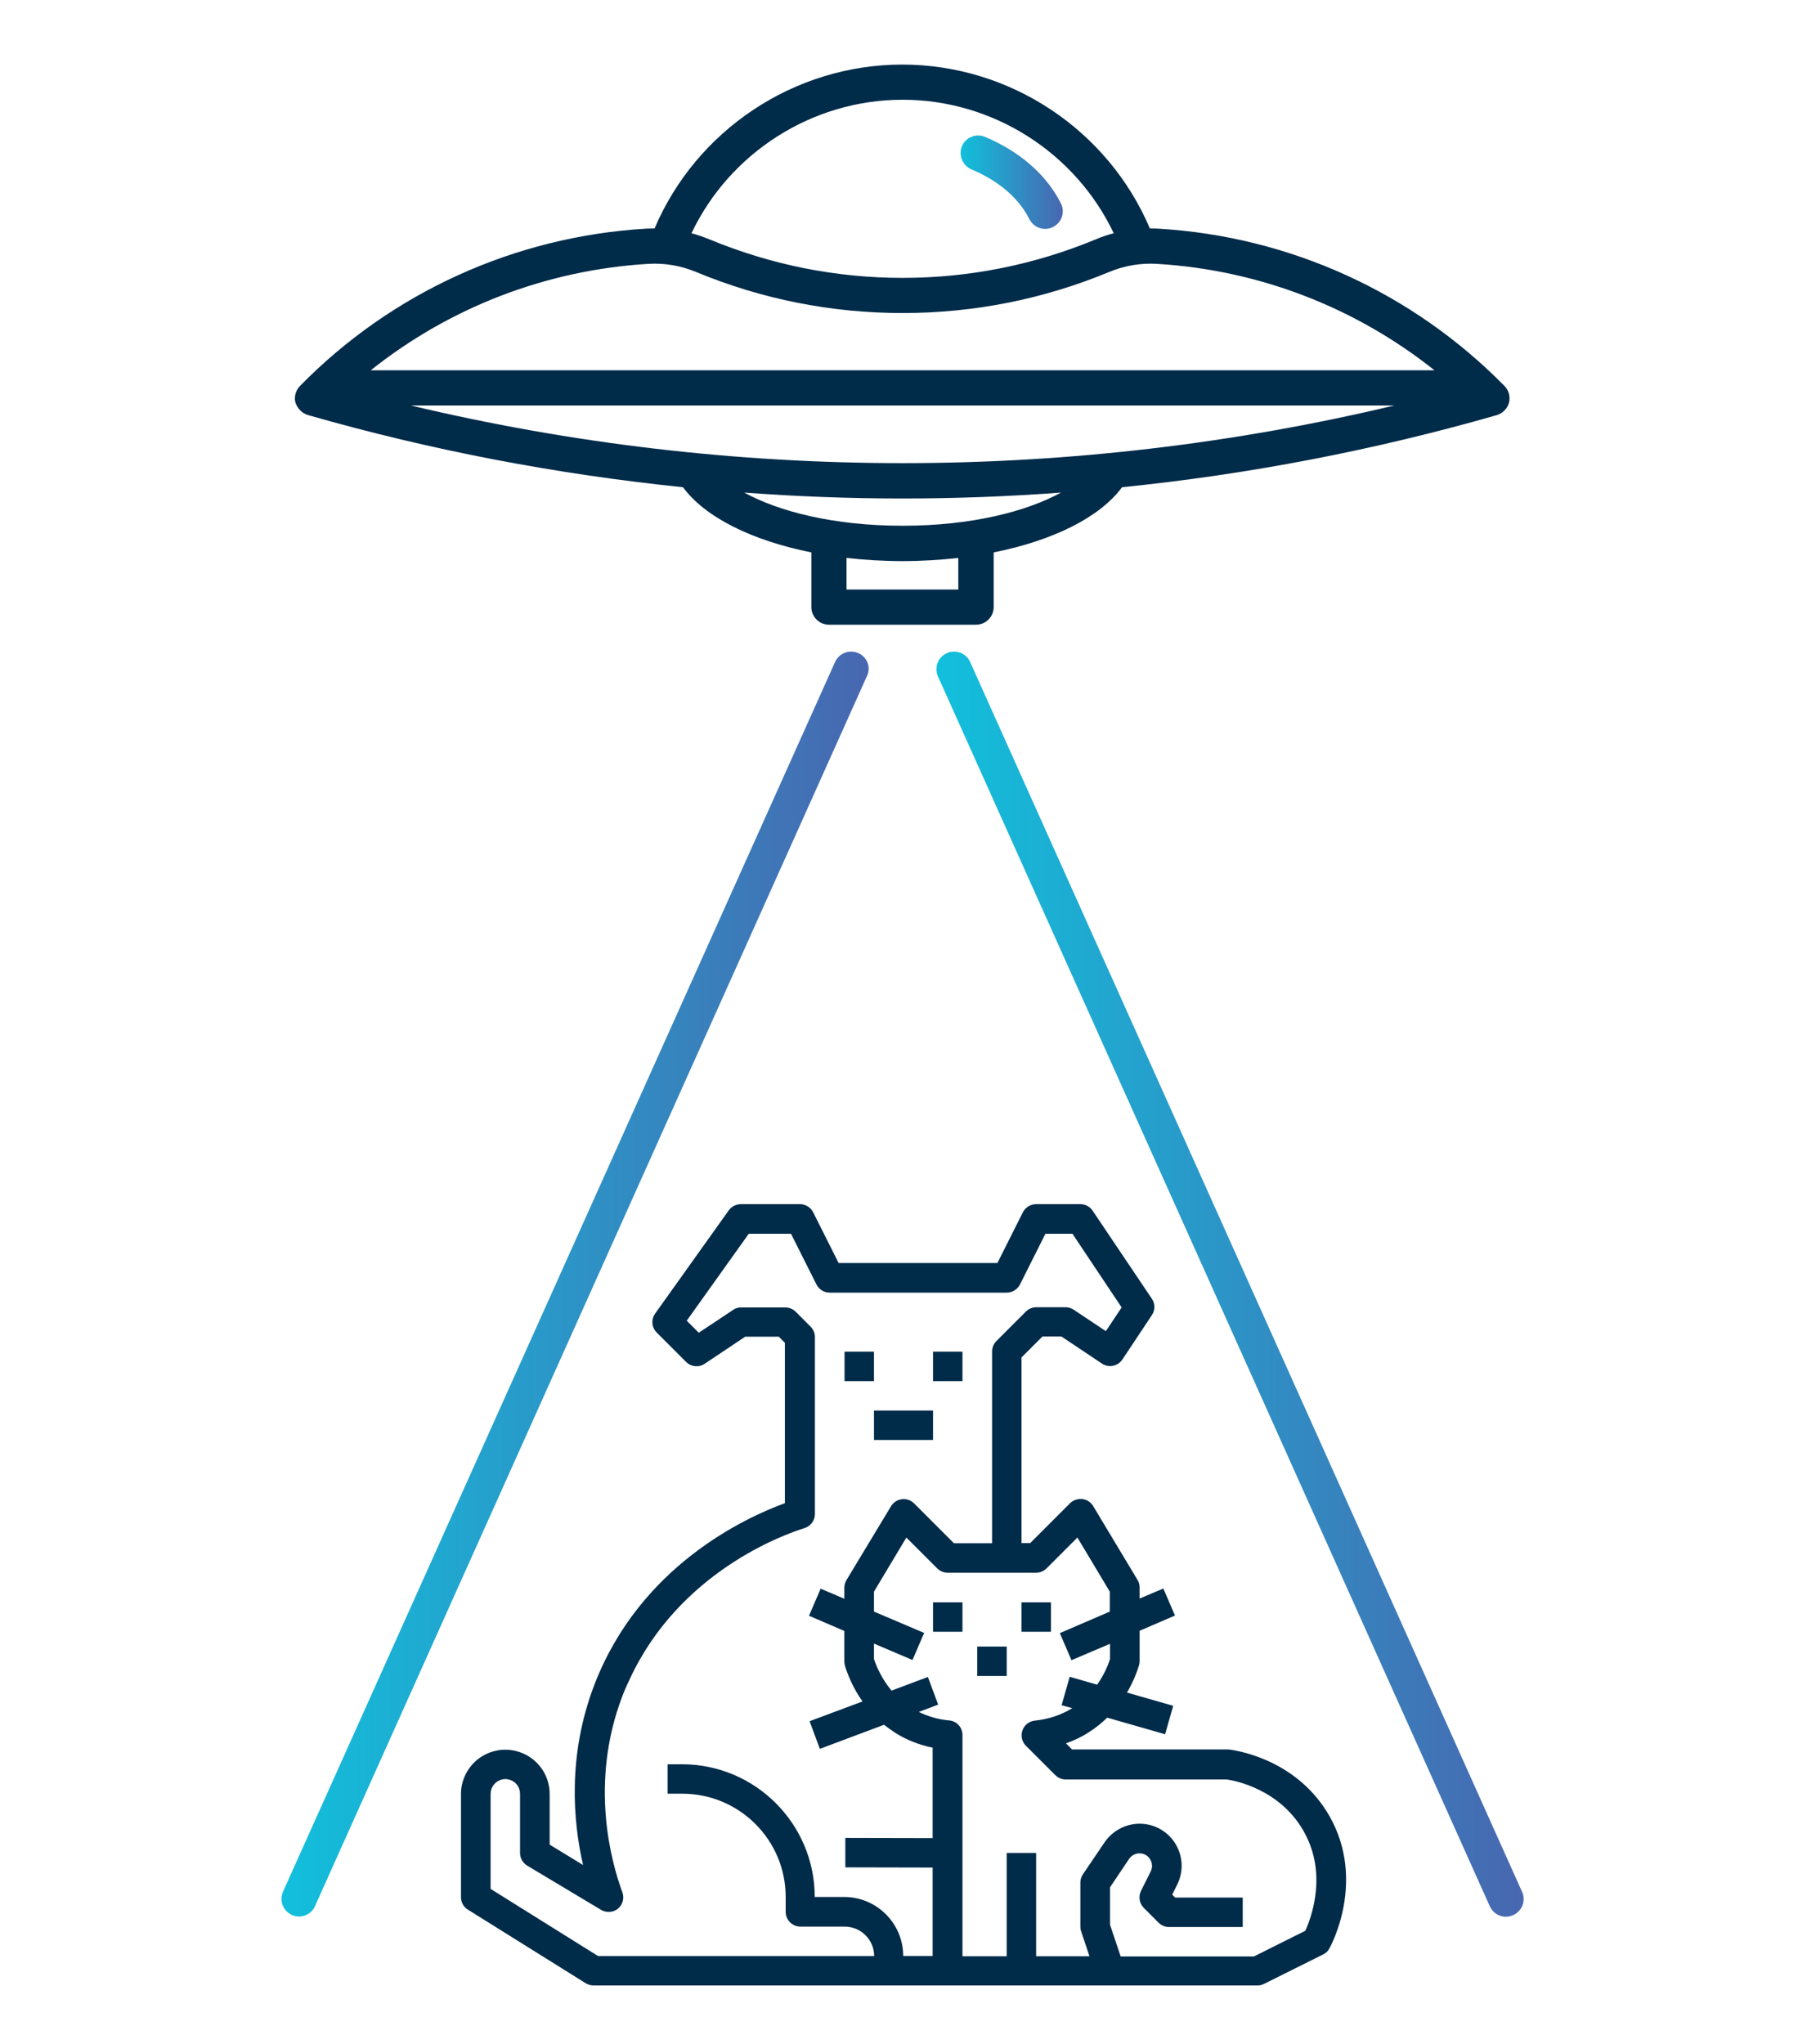 <svg xmlns="http://www.w3.org/2000/svg" xmlns:xlink="http://www.w3.org/1999/xlink" id="Capa_1" x="0px" y="0px" viewBox="0 0 914.9 1035" style="enable-background:new 0 0 914.9 1035;" xml:space="preserve">
<style type="text/css">
	.st0{fill:#002B49;}
	.st1{clip-path:url(#SVGID_2_);fill:url(#SVGID_3_);}
	.st2{clip-path:url(#SVGID_2_);fill:url(#SVGID_4_);}
	.st3{clip-path:url(#SVGID_2_);fill:url(#SVGID_5_);}
</style>
<g>
	<path class="st0" d="M156.1,210.2c62.1,17.8,125.6,29.9,189.7,36.5c11.3,15.3,35,27,65,33v27.7c0,4.9,4,8.9,8.9,8.9h74.5   c4.9,0,8.9-4,8.9-8.9v-27.7c30-6,53.7-17.7,65-33c64.1-6.5,127.6-18.7,189.7-36.5c3-0.9,5.4-3.3,6.2-6.3c0.8-3-0.1-6.3-2.3-8.5   c-46.5-47.3-108.6-75.6-174.9-79.6c-1.5-0.1-3-0.1-4.6-0.1c-21.2-49.9-70.7-83-125.4-83c-54.6,0-104.2,33.1-125.4,83   c-1.5,0-3,0-4.6,0.1c-66.2,4-128.4,32.2-174.9,79.6c-2.2,2.3-3.1,5.5-2.3,8.5C150.7,207,153.1,209.4,156.1,210.2L156.1,210.2z    M457,234.5c-83.9,0-167.5-9.8-249-29.2H706C624.5,224.7,540.9,234.5,457,234.5L457,234.5z M485.3,298.5h-56.7v-16   c9.1,1,18.6,1.6,28.3,1.6c9.8,0,19.2-0.6,28.3-1.6V298.5z M457,266.2c-34.8,0-62.7-7.2-80.2-16.8c26.7,2,53.4,3,80.2,3   c26.8,0,53.6-1,80.2-3C519.7,259,491.8,266.2,457,266.2L457,266.2z M457,50.5c45.8,0,87.5,26.8,106.9,67.6   c-3.1,0.8-6.1,1.8-9.1,3.1c-31.2,12.9-64,19.5-97.8,19.5s-66.6-6.6-97.8-19.5c-3-1.2-6-2.3-9.1-3.1C369.5,77.3,411.2,50.5,457,50.5   L457,50.5z M328.2,133.6c8.3-0.5,16.5,0.9,24.2,4.1c33.3,13.8,68.5,20.8,104.6,20.8c36.1,0,71.3-7,104.6-20.8   c7.7-3.2,15.9-4.6,24.2-4.1c51.6,3.1,100.4,22,140.5,53.9H187.7C227.7,155.6,276.6,136.7,328.2,133.6L328.2,133.6z M328.2,133.6"></path>
	<g>
		<defs>
			<rect id="SVGID_1_" x="142.6" y="32.7" width="629.8" height="939.8"></rect>
		</defs>
		<clipPath id="SVGID_2_">
			<use xlink:href="#SVGID_1_" style="overflow:visible;"></use>
		</clipPath>
		<linearGradient id="SVGID_3_" gradientUnits="userSpaceOnUse" x1="486.441" y1="92.228" x2="538.141" y2="92.228">
			<stop offset="0" style="stop-color:#11C0DC"></stop>
			<stop offset="1" style="stop-color:#4867B0"></stop>
		</linearGradient>
		<path class="st1" d="M491.9,85.8c9.6,4,22.5,11.7,29.3,25.2c1.6,3.1,4.7,4.9,8,4.9c1.4,0,2.7-0.3,4-1c4.4-2.2,6.2-7.6,3.9-12    c-9.3-18.3-26-28.4-38.4-33.6c-4.5-1.9-9.8,0.2-11.7,4.8C485.2,78.6,487.4,83.9,491.9,85.8L491.9,85.8z M491.9,85.8"></path>
		<linearGradient id="SVGID_4_" gradientUnits="userSpaceOnUse" x1="474.147" y1="650.157" x2="771.436" y2="650.157">
			<stop offset="0" style="stop-color:#11C0DC"></stop>
			<stop offset="1" style="stop-color:#4867B0"></stop>
		</linearGradient>
		<path class="st2" d="M770.6,957.8L491.2,335.2c-2-4.5-7.3-6.5-11.8-4.5c-4.5,2-6.5,7.3-4.5,11.8l279.4,622.7    c1.5,3.3,4.7,5.3,8.1,5.3c1.2,0,2.5-0.3,3.7-0.8C770.7,967.6,772.7,962.3,770.6,957.8L770.6,957.8z M770.6,957.8"></path>
		<linearGradient id="SVGID_5_" gradientUnits="userSpaceOnUse" x1="142.552" y1="650.157" x2="439.84" y2="650.157">
			<stop offset="0" style="stop-color:#11C0DC"></stop>
			<stop offset="1" style="stop-color:#4867B0"></stop>
		</linearGradient>
		<path class="st3" d="M434.6,330.7c-4.5-2-9.8,0-11.8,4.5L143.3,957.8c-2,4.5,0,9.8,4.5,11.8c1.2,0.5,2.4,0.8,3.6,0.8    c3.4,0,6.7-2,8.1-5.3l279.4-622.7C441.1,338,439.1,332.7,434.6,330.7L434.6,330.7z M434.6,330.7"></path>
	</g>
</g>
<g>
	<path class="st0" d="M265.9,888.3c-7.6-3.8-16.6-3-23.5,2.1c-5.6,4.2-9,10.9-9,17.9v52.3c0,2.6,1.3,5,3.5,6.3l59.7,37.3   c1.2,0.7,2.6,1.1,4,1.1H450h29.9h156.8c1.2,0,2.3-0.3,3.3-0.8l29.9-14.9c1.4-0.7,2.5-1.7,3.2-3.1c0.8-1.4,18.6-34.3,0-67   c-15.8-27.6-44.6-32.8-50.3-33.6c-0.3,0-0.7-0.1-1-0.1h-79l-3.1-3.1c4-1.4,7.9-3.2,11.4-5.5c3.7-2.3,6.8-4.9,9.5-7.5l29.3,8.4   l4.1-14.4l-23.4-6.7c3.1-5.3,5-10.2,6.1-13.8c0.2-0.7,0.3-1.4,0.3-2.2v-15.3l17.9-7.7l-5.9-13.7l-12,5.1v-5.7   c0-1.4-0.4-2.7-1.1-3.8l-22.4-37.3c-1.2-2-3.2-3.3-5.5-3.6c-2.2-0.2-4.6,0.5-6.2,2.1l-20.2,20.2h-4.4v-94l10.6-10.6h9.6l20.5,13.7   c3.4,2.3,8.1,1.4,10.4-2.1l14.9-22.4c1.7-2.5,1.7-5.8,0-8.3L553.2,613c-1.4-2.1-3.7-3.3-6.2-3.3h-22.4c-2.8,0-5.4,1.6-6.7,4.1   l-12.9,25.7h-80.4l-12.9-25.7c-1.3-2.5-3.8-4.1-6.7-4.1h-29.9c-2.4,0-4.7,1.2-6.1,3.1l-37.3,52.3c-2.1,3-1.8,7,0.8,9.6l14.9,14.9   c2.5,2.5,6.5,2.9,9.4,0.9l20.5-13.7h17l3.1,3.1v81.2c-19.7,7.2-73.5,31.7-96.6,92.3c-13.6,35.7-10.6,69.1-5.6,90.9L278.3,934v-25.6   C278.3,899.8,273.5,892.1,265.9,888.3z M524.6,796.3c2,0,3.9-0.8,5.3-2.2l15.6-15.6l16.4,27.4V816l-25.3,10.9l5.9,13.7l19.5-8.3   v7.8c-1.1,3.4-3.1,8.1-6.5,12.9l-13.9-4l-4.1,14.4l5.4,1.5c-5.7,3.5-12.1,5.6-18.9,6.3c-2.9,0.3-5.4,2.2-6.3,4.9   c-1,2.7-0.3,5.8,1.7,7.8l14.9,14.9c1.4,1.4,3.3,2.2,5.3,2.2h81.6c4.3,0.6,26.8,5,38.8,26.1c12.3,21.5,3.9,43.9,0.9,50.5l-26,13   h-67.5l-5.4-16.1v-18.9l9.6-14.3c1.2-1.8,3.2-2.9,5.3-2.9c3.2,0,4.9,2.1,5.4,3c0.6,0.9,1.7,3.4,0.3,6.2l-4.9,9.8   c-1.4,2.9-0.9,6.3,1.4,8.6l7.5,7.5c1.4,1.4,3.3,2.2,5.3,2.2h37.3v-14.9h-34.2l-1.5-1.5l2.5-5c3.3-6.7,3-14.4-0.9-20.8   c-3.9-6.3-10.7-10.1-18.1-10.1c-7.1,0-13.8,3.6-17.8,9.5L548.3,949c-0.8,1.2-1.3,2.7-1.3,4.1v22.4c0,0.8,0.1,1.6,0.4,2.4l4.2,12.6   h-27v-52.3h-14.9v52.3h-22.4v-52.3v-59.7c0-3.9-2.9-7.1-6.8-7.4c-5.5-0.5-10.6-2-15.3-4.3l9.8-3.7l-5.2-14l-18.4,6.9   c-4.8-5.7-7.5-11.8-8.9-16v-2.4v-5.4l19.5,8.3l5.9-13.7L442.5,816v-10.1l16.4-27.4l15.6,15.6c1.4,1.4,3.3,2.2,5.3,2.2h29.9H524.6z    M304.3,967c2.7,1.6,6.2,1.4,8.6-0.6c2.4-2,3.3-5.4,2.2-8.3c-5.6-15.2-16.8-55.3,0-99.3c1.1-2.9,2.3-5.6,3.6-8.3l0,0   c25.1-54.6,78.3-73.6,88.7-76.8c3.1-1,5.2-3.9,5.2-7.1v-89.6c0-2-0.8-3.9-2.2-5.3l-7.5-7.5c-1.4-1.4-3.3-2.2-5.3-2.2h-22.4   c-1.5,0-2.9,0.4-4.1,1.3l-17.3,11.5l-6.1-6.1l31.4-44h21.4l12.9,25.7c1.3,2.5,3.8,4.1,6.7,4.1h89.6c2.8,0,5.4-1.6,6.7-4.1   l12.9-25.7H543l24.9,37.3l-8,12l-16.2-10.8c-1.2-0.8-2.7-1.3-4.1-1.3h-14.9c-2,0-3.9,0.8-5.3,2.2l-14.9,14.9   c-1.4,1.4-2.2,3.3-2.2,5.3v97.1h-19.3l-20.2-20.2c-1.6-1.6-3.9-2.4-6.2-2.1c-2.3,0.3-4.3,1.6-5.5,3.6L428.6,800   c-0.7,1.2-1.1,2.5-1.1,3.8v5.7l-12-5.1l-5.9,13.7l17.9,7.7v11.8v3.6c0,0.7,0.1,1.5,0.3,2.2c1.4,4.6,4.1,11.3,8.9,18.1l-26.8,10   l5.2,14l32.5-12.2c1.8,1.4,3.7,2.8,5.7,4.1c5.7,3.6,12.1,6.1,18.9,7.5v45.8l-44.2-0.1l0,14.9l44.2,0.1v44.8h-14.9   c0-16.5-13.4-29.9-29.9-29.9h-14.9c0-37-30.1-67.2-67.2-67.2H338v14.9h7.5c28.8,0,52.3,23.4,52.3,52.3v7.5c0,4.1,3.3,7.5,7.5,7.5   h22.4c8.2,0,14.9,6.7,14.9,14.9H302.8l-54.4-34v-48.1c0-2.3,1.1-4.6,3-6c2.3-1.7,5.2-2,7.8-0.7c2.6,1.3,4.1,3.8,4.1,6.7v29.9   c0,2.6,1.4,5.1,3.6,6.4L304.3,967z"></path>
	<rect x="427.6" y="684.4" class="st0" width="14.9" height="14.9"></rect>
	<rect x="472.4" y="684.4" class="st0" width="14.9" height="14.9"></rect>
	<rect x="442.5" y="714.2" class="st0" width="29.9" height="14.9"></rect>
	<rect x="472.4" y="811.3" class="st0" width="14.9" height="14.9"></rect>
	<rect x="517.2" y="811.3" class="st0" width="14.9" height="14.9"></rect>
	<rect x="494.8" y="833.7" class="st0" width="14.9" height="14.9"></rect>
</g>
</svg>
